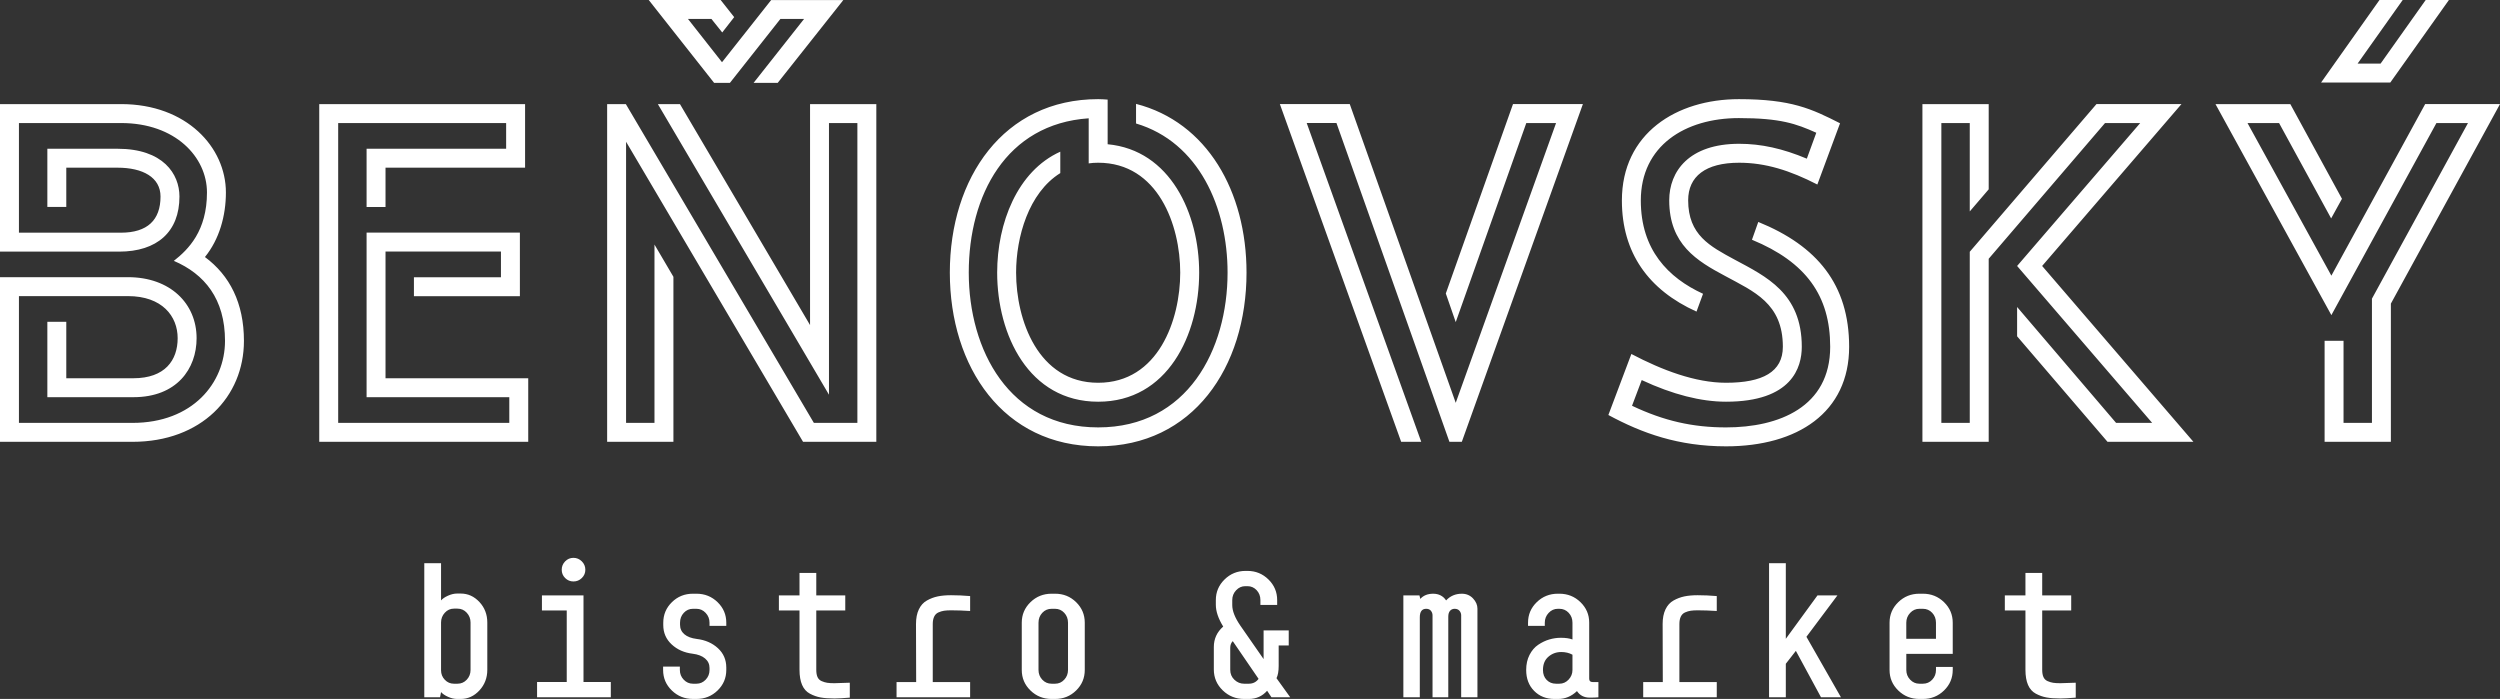 <svg xmlns="http://www.w3.org/2000/svg" id="Layer_2" data-name="Layer 2" viewBox="0 0 2513.68 702.78"><rect x="0" y="0" width="2513.68" height="702.78" fill="#333333" stroke="none"/><defs><style>      .cls-1 {        fill: #fff;        stroke-width: 0px;      }    </style></defs><g id="Layer_1-2" data-name="Layer 1"><g><path class="cls-1" d="M2071.76,686.94c.45,0,5.56-.16,15.34-.5v15c-6.75.56-11.85.85-15.34.85-5.61,0-10.27-.33-13.99-1.01-3.71-.67-7.3-1.94-10.78-3.8-3.48-1.85-6.09-4.77-7.84-8.76-1.74-3.99-2.62-9.07-2.62-15.25v-59.65h-20.73v-15.17h20.73v-22.58h16.85v22.58h29.16v15.17h-29.16v59.65c0,3.03.42,5.48,1.27,7.33.84,1.85,2.22,3.2,4.13,4.04,1.91.85,3.79,1.41,5.64,1.69,1.85.28,4.3.42,7.33.42M1946.56,642.29v-16.18c0-3.93-1.26-7.24-3.79-9.94-2.53-2.7-5.65-4.04-9.36-4.04h-3.54c-3.6,0-6.69,1.37-9.27,4.13-2.59,2.75-3.88,6.03-3.88,9.85v16.18h29.82ZM1963.42,673.63c0,8.09-2.93,14.97-8.76,20.64-5.84,5.68-12.92,8.51-21.24,8.51h-3.54c-8.32,0-15.39-2.83-21.23-8.51-5.84-5.67-8.76-12.55-8.76-20.64v-47.52c0-8.09,2.92-14.97,8.76-20.64,5.84-5.68,12.91-8.51,21.23-8.51h3.54c8.32,0,15.4,2.83,21.24,8.51,5.83,5.67,8.76,12.55,8.76,20.64v31.34h-46.68v16.18c0,3.82,1.29,7.07,3.88,9.77,2.58,2.7,5.67,4.05,9.27,4.05h3.54c3.71,0,6.83-1.35,9.36-4.05,2.53-2.7,3.79-5.95,3.79-9.77v-3.04h16.86v3.04ZM1816.31,640.27l34.71,60.83h-20.05l-25.27-46.68-10.11,12.98v33.7h-16.85v-134.8h16.85v76l31.85-43.65h20.05l-31.17,41.62ZM1671.73,627.46c0-5.84.95-10.76,2.86-14.74,1.91-3.99,4.6-6.97,8.09-8.93,3.48-1.96,7.14-3.34,10.96-4.13s8.26-1.18,13.31-1.18c6.06,0,12.47.28,19.21.85v15c-6.96-.45-13.37-.67-19.21-.67-2.81,0-5.14.14-7,.42-1.85.28-3.74.85-5.64,1.68-1.91.85-3.34,2.25-4.3,4.22-.96,1.96-1.43,4.46-1.43,7.49v58.3h37.58v15.34h-73.97v-15.34h19.71l-.16-58.3ZM1564.38,687.45h3.54c3.6,0,6.68-1.38,9.27-4.13,2.59-2.76,3.88-5.98,3.88-9.69v-15.34c-3.26-1.79-7.02-2.7-11.29-2.7-4.94,0-9.24,1.58-12.89,4.72-3.65,3.14-5.48,7.58-5.48,13.31,0,4.15,1.24,7.49,3.71,10.02,2.48,2.53,5.56,3.8,9.27,3.8M1569.44,641.28c4.72,0,8.6.56,11.63,1.69v-16.86c0-3.93-1.27-7.24-3.8-9.94-2.53-2.7-5.64-4.04-9.35-4.04h-1.52c-3.6,0-6.69,1.37-9.27,4.13-2.59,2.75-3.88,6.03-3.88,9.85v3.2h-16.85v-3.2c0-8.09,2.92-14.97,8.76-20.64,5.84-5.68,12.92-8.51,21.23-8.51h1.52c8.31,0,15.39,2.83,21.23,8.51,5.84,5.67,8.76,12.5,8.76,20.47v56.46c0,2.25,1.13,3.37,3.37,3.37h5.89v15.34c-1.91.22-4.83.33-8.76.33-5.61,0-9.88-2.19-12.8-6.57-5.51,5.28-11.85,7.92-19.04,7.92h-3.54c-8.32,0-15.14-2.69-20.47-8.09-5.34-5.39-8.01-12.41-8.01-21.06,0-5.73,1.12-10.79,3.37-15.17,2.25-4.38,5.17-7.78,8.76-10.19,3.59-2.42,7.3-4.19,11.12-5.31,3.82-1.13,7.69-1.69,11.62-1.69M1411.04,701.1v-102.45h16.18l.84,3.54c3.15-3.48,7.47-5.22,12.98-5.22s10.05,2.25,12.97,6.74c4.16-4.49,9.44-6.74,15.84-6.74,4.49,0,8.23,1.57,11.21,4.71,2.97,3.15,4.46,6.58,4.46,10.28v89.14h-16.35v-82.4c0-1.68-.56-3.2-1.68-4.55-1.13-1.34-2.76-2.02-4.89-2.02-1.9,0-3.45.67-4.63,2.02-1.18,1.35-1.76,3.31-1.76,5.9v81.05h-15.84v-82.4c0-1.68-.53-3.2-1.6-4.55-1.07-1.34-2.67-2.02-4.8-2.02-4.27,0-6.4,2.86-6.4,8.59v80.38h-16.52ZM1265.45,682.56l-25.95-37.91c-1.68,1.68-2.53,3.93-2.53,6.74v22.08c0,4.04,1.41,7.38,4.22,10.03,2.81,2.64,6.06,3.96,9.77,3.96h4.55c4.27,0,7.58-1.63,9.94-4.89M1270.5,633.86h25.28v15.17h-10.11v20.56c0,5.28-.73,9.38-2.19,12.31l13.82,19.21h-18.87l-4.38-6.58c-4.83,5.51-11.01,8.26-18.53,8.26h-4.55c-8.42,0-15.61-2.89-21.57-8.67-5.95-5.79-8.93-12.78-8.93-20.98v-22.59c0-8.2,3.14-15.05,9.44-20.56-4.94-7.98-7.42-15.28-7.42-21.91v-4.72c0-8.09,2.93-15,8.76-20.72,5.85-5.73,12.87-8.6,21.07-8.6h2.02c8.2,0,15.22,2.87,21.06,8.6,5.84,5.72,8.76,12.63,8.76,20.72v4.89h-16.85v-4.89c0-3.93-1.26-7.24-3.79-9.94-2.53-2.69-5.59-4.04-9.18-4.04h-2.19c-3.6,0-6.68,1.37-9.27,4.13-2.58,2.75-3.88,6.03-3.88,9.85v5.06c0,5.85,2.7,12.7,8.09,20.56l23.42,33.7v-28.81ZM1044.19,673.63c0,3.82,1.27,7.07,3.8,9.77,2.53,2.7,5.64,4.05,9.35,4.05h3.54c3.6,0,6.66-1.35,9.18-4.05,2.53-2.7,3.79-5.95,3.79-9.77v-47.52c0-3.93-1.26-7.24-3.79-9.94-2.53-2.7-5.59-4.04-9.18-4.04h-3.54c-3.71,0-6.82,1.34-9.35,4.04s-3.8,6.01-3.8,9.94v47.52ZM1090.7,673.63c0,8.09-2.89,14.97-8.68,20.64-5.78,5.68-12.83,8.51-21.14,8.51h-3.54c-8.31,0-15.39-2.83-21.23-8.51-5.84-5.67-8.76-12.55-8.76-20.64v-47.52c0-8.09,2.92-14.97,8.76-20.64,5.84-5.68,12.92-8.51,21.23-8.51h3.54c8.31,0,15.36,2.83,21.14,8.51,5.79,5.67,8.68,12.55,8.68,20.64v47.52ZM921.01,627.46c0-5.84.96-10.76,2.87-14.74,1.9-3.99,4.6-6.97,8.09-8.93,3.48-1.96,7.13-3.34,10.95-4.13,3.83-.79,8.26-1.18,13.31-1.18,6.07,0,12.47.28,19.21.85v15c-6.97-.45-13.37-.67-19.21-.67-2.81,0-5.14.14-6.99.42-1.85.28-3.74.85-5.65,1.68-1.91.85-3.34,2.25-4.29,4.22-.96,1.96-1.44,4.46-1.44,7.49v58.3h37.58v15.34h-73.98v-15.34h19.72l-.17-58.3ZM839.12,686.94c.44,0,5.56-.16,15.33-.5v15c-6.74.56-11.85.85-15.33.85-5.62,0-10.28-.33-13.99-1.01-3.71-.67-7.3-1.94-10.79-3.8-3.48-1.85-6.09-4.77-7.84-8.76-1.74-3.99-2.62-9.07-2.62-15.25v-59.65h-20.73v-15.17h20.73v-22.58h16.86v22.58h29.15v15.17h-29.15v59.65c0,3.03.42,5.48,1.26,7.33.85,1.85,2.22,3.2,4.13,4.04,1.91.85,3.8,1.41,5.65,1.69,1.85.28,4.29.42,7.33.42M683.58,670.26v3.37c0,3.82,1.29,7.07,3.88,9.77,2.58,2.7,5.67,4.05,9.27,4.05h3.54c3.6,0,6.69-1.35,9.27-4.05,2.58-2.7,3.87-5.95,3.87-9.77v-2.02c0-3.82-1.48-6.99-4.46-9.52-2.97-2.53-7.16-4.13-12.55-4.8-8.43-1.02-15.45-4.13-21.07-9.36-5.62-5.23-8.43-11.71-8.43-19.46v-2.36c0-8.09,2.9-14.97,8.68-20.64,5.79-5.68,12.84-8.51,21.15-8.51h3.54c8.32,0,15.39,2.83,21.24,8.51,5.84,5.67,8.76,12.55,8.76,20.64v3.2h-16.86v-3.2c0-3.82-1.29-7.1-3.87-9.85-2.59-2.76-5.68-4.13-9.27-4.13h-3.54c-3.6,0-6.66,1.34-9.18,4.04-2.53,2.7-3.79,6.01-3.79,9.94v2.02c0,3.93,1.46,7.13,4.38,9.61,2.92,2.47,7.07,4.04,12.47,4.71,8.54,1.02,15.61,4.1,21.23,9.27,5.62,5.17,8.43,11.68,8.43,19.54v2.36c0,8.09-2.92,14.97-8.76,20.64-5.85,5.68-12.92,8.51-21.24,8.51h-3.54c-8.31,0-15.39-2.83-21.23-8.51-5.84-5.67-8.76-12.55-8.76-20.64v-3.37h16.85ZM544.9,598.64h41.79v87.12h27.46v15.34h-74.14v-15.34h29.83v-71.95h-24.94v-15.17ZM568.24,564.43c2.31-2.36,5.09-3.54,8.34-3.54s6.07,1.18,8.43,3.54c2.36,2.36,3.54,5.17,3.54,8.43s-1.18,6.04-3.54,8.34c-2.36,2.31-5.17,3.45-8.43,3.45s-6.03-1.15-8.34-3.45c-2.31-2.3-3.45-5.08-3.45-8.34s1.15-6.06,3.45-8.43M443.46,673.97c0,3.71,1.26,6.88,3.79,9.53,2.53,2.64,5.59,3.96,9.18,3.96h3.54c3.71,0,6.82-1.35,9.35-4.05,2.53-2.7,3.8-5.95,3.8-9.77v-47.69c0-3.82-1.27-7.1-3.8-9.85-2.53-2.76-5.64-4.13-9.35-4.13h-3.54c-3.6,0-6.66,1.37-9.18,4.13-2.53,2.75-3.79,6.03-3.79,9.85v48.03ZM443.46,603.7c1.57-1.8,3.93-3.4,7.08-4.8,3.14-1.4,6.18-2.11,9.1-2.11h3.54c7.3,0,13.59,2.84,18.87,8.51,5.28,5.67,7.92,12.56,7.92,20.64v47.52c0,8.09-2.64,15-7.92,20.73-5.29,5.73-11.57,8.59-18.87,8.59h-3.54c-2.92,0-5.95-.7-9.1-2.11-3.15-1.4-5.51-3-7.08-4.8l-1.02,5.23h-15.83v-134.8h16.85v37.41Z"></path><path class="cls-1" d="M2438.43,104.67l-94.3,172.51-84.33-153.46h31.74l52.36,95.89,10.88-19.73-51.91-95.2h-75.26l116.52,212.17,105.63-193.13h31.73l-96.57,176.58v124.9h-28.56v-82.51h-19.04v101.56h66.64v-138.96l109.71-200.62h-75.26ZM2053.3,267.43l140.09-162.76h-85.46l-127.39,148.47v172.05h-28.56V123.72h28.56v88.86l19.04-22.22v-85.69h-66.64v339.57h66.64v-184.07l116.97-136.46h35.37l-123.77,143.71,135.79,157.77h-36.27l-99.52-116.52v29.47l90.9,106.09h86.37l-152.11-176.81ZM1767.9,223.15l-6.35,17.91c54.4,22.44,78.66,56.37,78.66,107.6,0,60.67-51.68,81.08-104.73,81.08-33.54,0-62.57-6.58-94.52-21.76l9.75-25.84c31.05,14.51,59.61,21.76,84.77,21.76,66.42,0,76.17-34.61,76.17-55.23,0-53.95-36.04-70.73-67.55-87.65-24.71-13.38-46.69-24.71-46.69-59.62,0-24.03,17.46-37.78,51.23-37.78,26.52,0,51,7.7,78.66,21.91l22.82-61.59c-28.64-14.51-48.89-24.25-101.71-24.25-62.79,0-117.64,34.46-117.64,101.93,0,52.59,26.75,89.91,75.03,111.68l6.57-17.91c-35.13-16.09-62.57-44.35-62.57-93.77,0-55.01,44.43-82.89,98.61-82.89,41.71,0,57.58,5.66,77.83,14.74l-9.52,26.06c-24.33-10.2-45.86-14.96-68.08-14.96-50.33,0-70.27,27.66-70.27,56.82,0,44.43,27.89,60.98,56.22,76.09,28.79,15.64,58.03,27.43,58.03,71.18,0,25.31-20.4,36.19-57.12,36.19-30.82,0-64.15-12.62-95.2-28.94l-23.12,61.36c34,18.36,70.5,31.5,118.32,31.5,71.86,0,123.77-34,123.77-100.11,0-62.57-32.19-101.48-91.36-125.51M1521.27,104.67l-67.55,190.42,9.98,28.78,70.95-200.16h29.93l-100.88,281.31-106.55-300.36h-70.27l121.95,339.57h20.18l-115.15-320.53h29.92l113.57,320.53h12.47l121.73-339.57h-70.27ZM1142.26,104.44v19.73c63.25,18.81,92.03,84.7,92.03,149.91,0,77.52-40.35,155.66-130.11,155.66s-130.12-78.13-130.12-155.66,37.41-149.46,120.59-155.13v45.34c2.95-.45,6.12-.67,9.53-.67,60.3,0,82.51,62.94,82.51,110.47s-21.99,110.77-82.51,110.77-82.51-63.17-82.51-110.77c0-35.52,12.47-80.17,44.43-100.04v-21.53c-43.29,19.5-63.47,72.01-63.47,121.58,0,62.57,31.73,129.82,101.56,129.82s101.55-67.25,101.55-129.82c0-59.32-29.01-123.17-92.03-129.06v-44.89c-3.17-.22-6.35-.45-9.52-.45-95.21,0-149.16,79.27-149.16,174.4s53.95,174.69,149.16,174.69,149.16-79.49,149.16-174.69c0-81.53-39.67-151.28-111.08-169.64M814.47,326.82l-130.79-222.15h-22.22l172.05,292.2V123.72h28.56v301.48h-43.75l-189.05-320.53h-18.81v339.57h66.64v-165.93l-19.04-32.42v179.3h-28.56V142.53l177.95,301.71h73.67V104.67h-66.64v222.15ZM387.63,380.32v-127.39h116.06v25.84h-87.5v19.04h106.54v-63.93h-154.14v165.48h143.49v25.84h-172.05V123.72h168.88v25.84h-140.32v58.55h19.04v-39.52h140.32v-63.92h-206.96v339.57h210.13v-63.93h-143.49ZM206.06,258.44c14.51-17.91,21.08-41.48,21.08-64.91,0-45.34-39.44-88.86-105.33-88.86H0v148.33h119.76c38.24,0,60.67-19.95,60.67-55.38,0-22.67-16.32-48.06-62.26-48.06H47.61v58.48h19.04v-39.44h51.53c25.46,0,43.22,9.75,43.22,29.02,0,23.65-13.22,36.34-39.82,36.34H19.04v-110.24h102.77c54.55,0,86.29,34.23,86.29,69.81,0,38.61-18.58,57.2-33.32,68.76,30.83,13.22,51.46,38.15,51.46,80.47s-32.65,82.44-93.02,82.44H19.04v-127.47h109.64c34.31,0,49.95,20.18,49.95,42.32s-12.7,40.27-44.51,40.27h-67.47v-56.75h-19.04v75.79h86.52c43.6,0,63.54-28.49,63.54-59.31,0-34.83-26.52-61.36-68.98-61.36H0v165.55h133.22c69.21,0,112.05-45.34,112.05-101.48,0-38.01-14.28-65.89-39.21-84.32"></path><polygon class="cls-1" points="725.96 62.56 691.73 19.04 715.31 19.04 726.19 32.64 738.2 17.23 724.6 0 652.29 0 718.03 83.34 733.89 83.34 784.67 19.04 808.47 19.04 757.69 83.34 781.95 83.34 847.92 .07 775.37 .07 725.96 62.56"></polygon><polygon class="cls-1" points="2333.79 82.97 2403.38 82.97 2462.32 0 2438.97 0 2393.64 63.92 2370.52 63.92 2415.85 0 2392.5 0 2333.79 82.97"></polygon></g></g></svg>